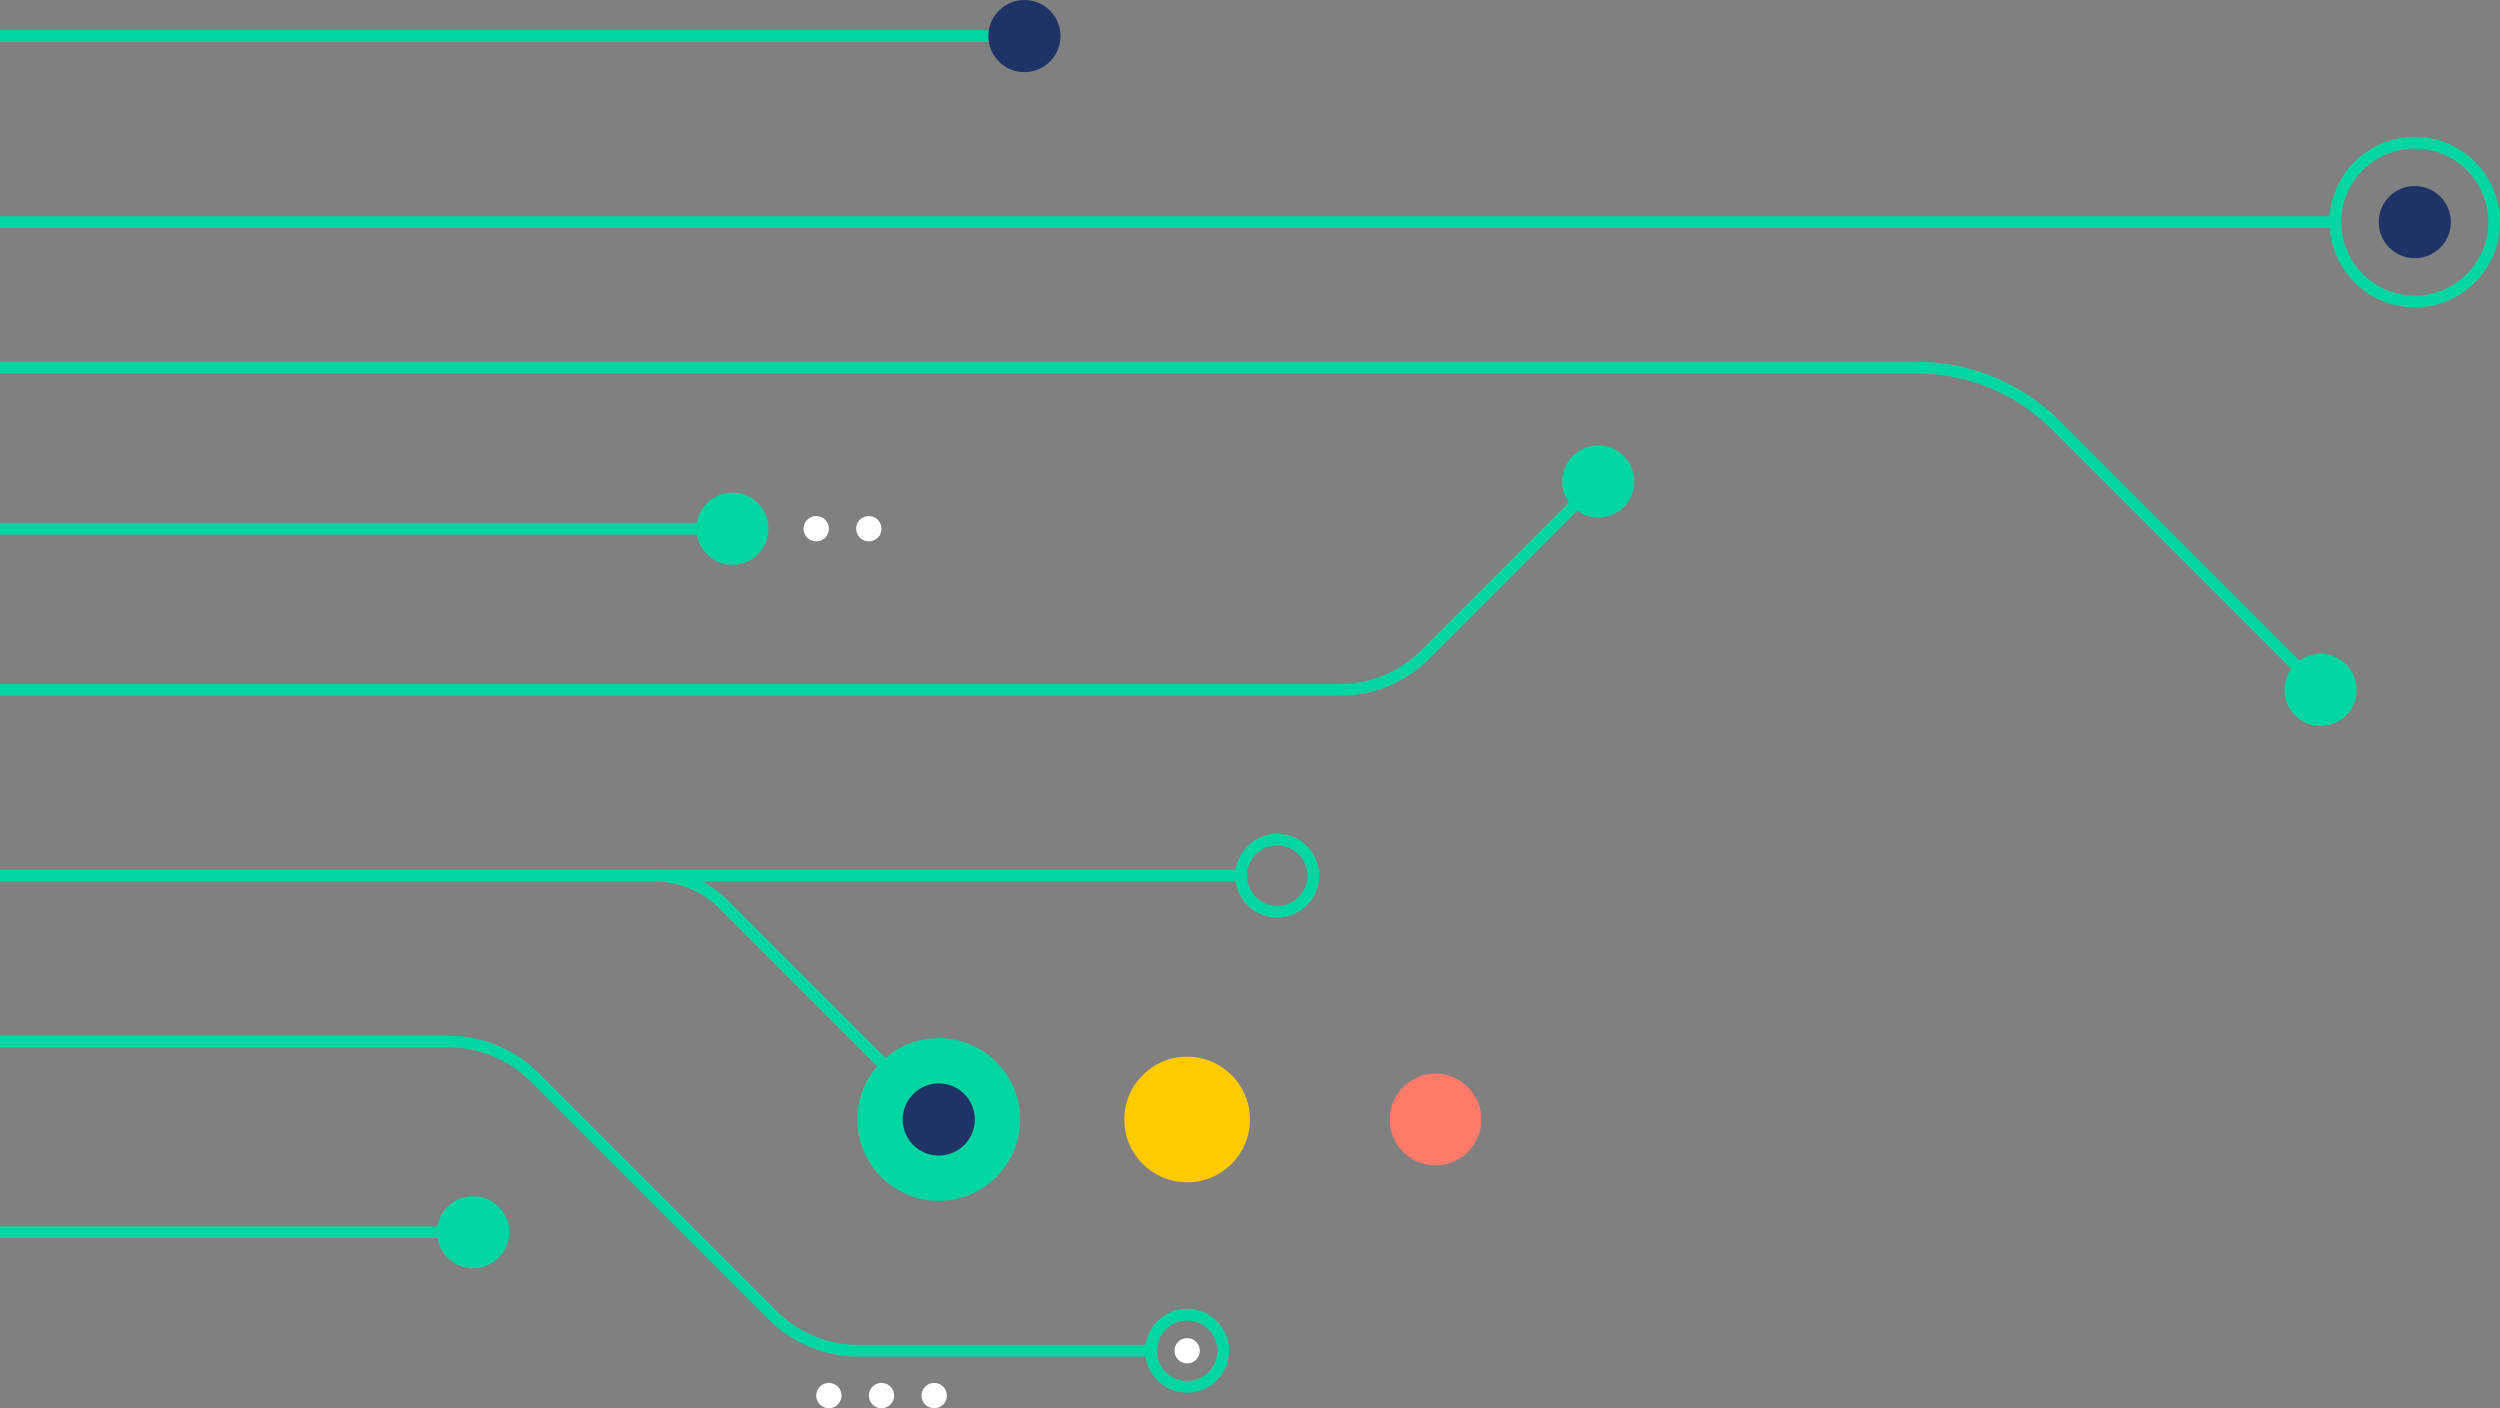 <?xml version="1.0" encoding="UTF-8" standalone="no"?>
<!-- Generator: Adobe Illustrator 24.2.3, SVG Export Plug-In . SVG Version: 6.00 Build 0)  -->

<svg
   xmlns:dc="http://purl.org/dc/elements/1.1/"
   xmlns:cc="http://creativecommons.org/ns#"
   xmlns:rdf="http://www.w3.org/1999/02/22-rdf-syntax-ns#"
   xmlns:svg="http://www.w3.org/2000/svg"
   xmlns="http://www.w3.org/2000/svg"
   xmlns:sodipodi="http://sodipodi.sourceforge.net/DTD/sodipodi-0.dtd"
   xmlns:inkscape="http://www.inkscape.org/namespaces/inkscape"
   version="1.1"
   id="Capa_1"
   x="0px"
   y="0px"
   viewBox="0 0 688.89 388.06"
   style="enable-background:new 0 0 688.89 388.06;"
   xml:space="preserve"
   sodipodi:docname="circuitos_desktop.svg"
   inkscape:version="0.92.4 (5da689c313, 2019-01-14)"><rect x="0" y="0" width="688.89" height="388.06" fill="#808080" stroke="none"/><defs
   id="defs68" /><sodipodi:namedview
   pagecolor="#ffffff"
   bordercolor="#666666"
   borderopacity="1"
   objecttolerance="10"
   gridtolerance="10"
   guidetolerance="10"
   inkscape:pageopacity="0"
   inkscape:pageshadow="2"
   inkscape:window-width="1366"
   inkscape:window-height="704"
   id="namedview66"
   showgrid="false"
   inkscape:zoom="0.56322489"
   inkscape:cx="344.44501"
   inkscape:cy="194.03"
   inkscape:window-x="0"
   inkscape:window-y="312"
   inkscape:window-maximized="1"
   inkscape:current-layer="g62" />
<style
   type="text/css"
   id="style2">
	.st0{fill:#1F3366;}
	.st1{fill:none;stroke:#00D6A1;stroke-width:3.228;stroke-miterlimit:8.071;}
	.st2{fill:#00D6A1;}
	.st3{fill:#FFCA00;}
	.st4{fill:#FF7A68;}
	.st5{fill:#FFFFFF;}
</style>
<g
   id="circuitos_fondo_2">
	<g
   id="g62">
		
		<line
   class="st1"
   x1="644.44"
   y1="61.2"
   x2="0"
   y2="61.2"
   id="line6" />
		<path
   class="st1"
   d="M0,101.28h528.08c14.42,0,28.26,5.73,38.46,15.93l72.91,72.91"
   id="path8" />
		<path
   class="st1"
   d="M0,190.11h369.2c8.82,0,17.28-3.5,23.52-9.74l47.68-47.69"
   id="path10" />
		<line
   class="st1"
   x1="0"
   y1="145.69"
   x2="202.1"
   y2="145.69"
   id="line12" />
		<path
   class="st1"
   d="M0,241.29h180.36c7.12,0,13.94,2.82,18.98,7.86l59.33,59.34"
   id="path14" />
		<line
   class="st1"
   x1="181.1"
   y1="241.29"
   x2="342.01"
   y2="241.29"
   id="line16" />
		<path
   class="st1"
   d="M0,287.01h123.59c8.89,0,17.41,3.53,23.7,9.81l65.57,65.57c6.29,6.29,14.81,9.81,23.7,9.81h80.63"
   id="path18" />
		<line
   class="st1"
   x1="0"
   y1="339.55"
   x2="124.83"
   y2="339.55"
   id="line20" />
		<circle
   class="st2"
   cx="201.82"
   cy="145.69"
   r="9.94"
   id="circle22" />
		<circle
   class="st2"
   cx="130.38"
   cy="339.55"
   r="9.94"
   id="circle24" />
		<circle
   class="st2"
   cx="258.68"
   cy="308.48"
   r="22.42"
   id="circle26" />
		<circle
   class="st3"
   cx="327.12"
   cy="308.48"
   r="17.31"
   id="circle28" />
		<circle
   class="st4"
   cx="395.57"
   cy="308.48"
   r="12.63"
   id="circle30" />
		<circle
   class="st2"
   cx="639.45"
   cy="190.11"
   r="9.94"
   id="circle32" />
		<circle
   class="st0"
   cx="665.41"
   cy="61.2"
   r="9.94"
   id="circle34" />
		<circle
   class="st1"
   cx="351.95"
   cy="241.29"
   r="9.94"
   id="circle36" />
		<circle
   class="st1"
   cx="327.12"
   cy="372.21"
   r="9.94"
   id="circle38" />
		<circle
   class="st2"
   cx="440.41"
   cy="132.68"
   r="9.94"
   id="circle40" />
		<circle
   class="st1"
   cx="665.41"
   cy="61.2"
   r="21.87"
   id="circle42" />
		<circle
   class="st5"
   cx="224.91"
   cy="145.69"
   r="3.49"
   id="circle44" />
		<circle
   class="st5"
   cx="239.41"
   cy="145.69"
   r="3.49"
   id="circle46" />
		<line
   class="st1"
   x1="0"
   y1="9.94"
   x2="282.57"
   y2="9.94"
   id="line48" />
		<circle
   class="st0"
   cx="282.29"
   cy="9.94"
   r="9.94"
   id="circle50" />
		<circle
   class="st5"
   cx="228.4"
   cy="384.56"
   r="3.49"
   id="circle52" />
		<circle
   class="st5"
   cx="242.9"
   cy="384.56"
   r="3.49"
   id="circle54" />
		<circle
   class="st5"
   cx="257.42"
   cy="384.56"
   r="3.49"
   id="circle56" />
		<circle
   class="st5"
   cx="327.12"
   cy="372.21"
   r="3.49"
   id="circle58" />
		<circle
   class="st0"
   cx="258.68"
   cy="308.48"
   r="9.94"
   id="circle60" />
	</g>
</g>
</svg>
